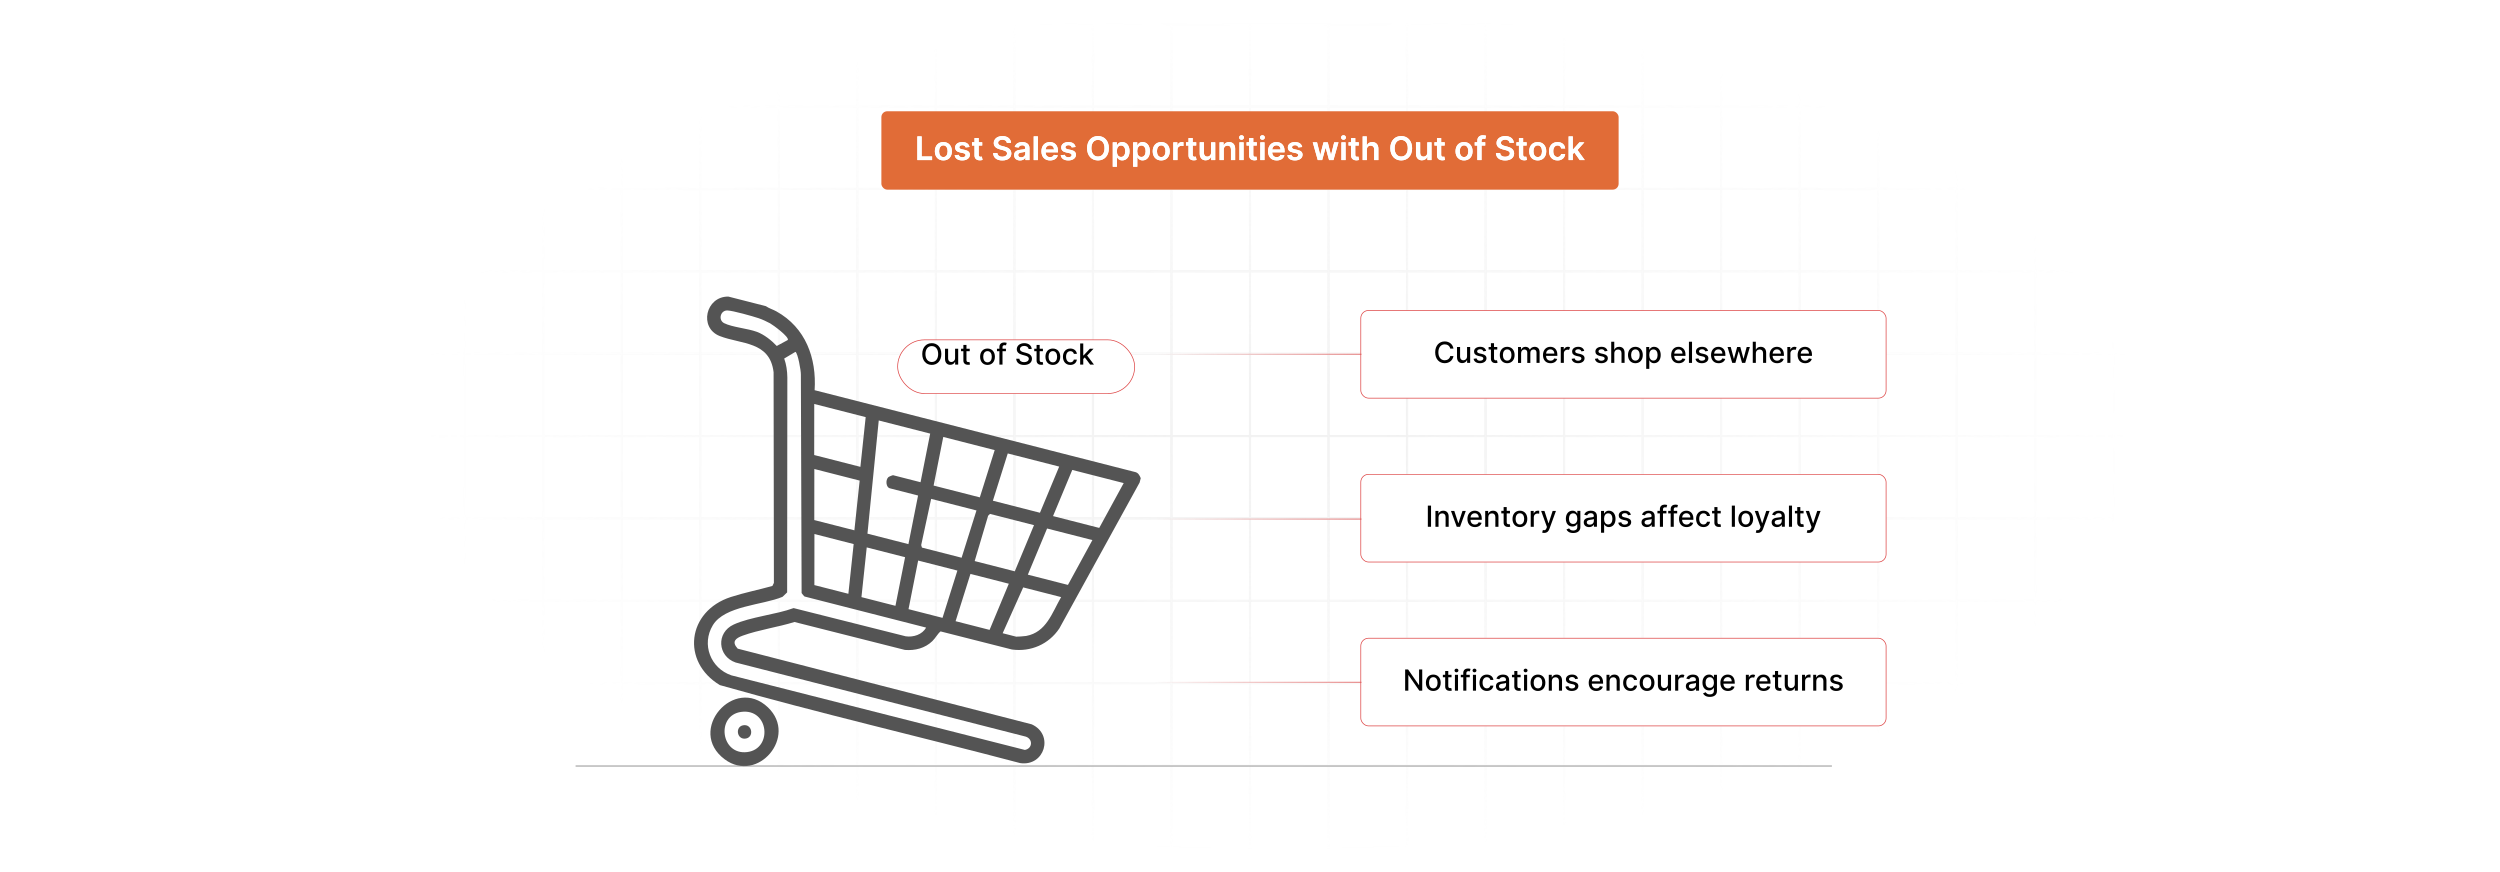 <?xml version="1.0" encoding="UTF-8"?>
<svg id="Layer_1" data-name="Layer 1" xmlns="http://www.w3.org/2000/svg" xmlns:xlink="http://www.w3.org/1999/xlink" viewBox="0 0 860 300">
  <defs>
    <filter id="luminosity-invert" x="39.647" y="-.272" width="782.115" height="300.272" color-interpolation-filters="sRGB" filterUnits="userSpaceOnUse">
      <feColorMatrix result="cm" values="-1 0 0 0 1 0 -1 0 0 1 0 0 -1 0 1 0 0 0 1 0"/>
    </filter>
    <radialGradient id="radial-gradient" cx="439.235" cy="148.479" fx="439.235" fy="148.479" r="298.487" gradientTransform="translate(0 74.962) scale(1 .495)" gradientUnits="userSpaceOnUse">
      <stop offset=".123" stop-color="#000" stop-opacity=".95"/>
      <stop offset="1" stop-color="#000" stop-opacity="0"/>
    </radialGradient>
    <mask id="mask" x="39.647" y="-.272" width="782.115" height="300.272" maskUnits="userSpaceOnUse">
      <g filter="url(#luminosity-invert)">
        <rect x="39.647" y="-.272" width="782.115" height="300.272" fill="url(#radial-gradient)"/>
      </g>
    </mask>
    <filter id="drop-shadow-1" x="278.56" y="86.578" width="142.08" height="79.2" filterUnits="userSpaceOnUse">
      <feOffset dx="3" dy="4"/>
      <feGaussianBlur result="blur" stdDeviation="10"/>
      <feFlood flood-color="#000" flood-opacity=".1"/>
      <feComposite in2="blur" operator="in"/>
      <feComposite in="SourceGraphic"/>
    </filter>
    <linearGradient id="linear-gradient" x1="397.55" y1="121.834" x2="468.361" y2="121.834" gradientUnits="userSpaceOnUse">
      <stop offset="0" stop-color="#dd4545" stop-opacity="0"/>
      <stop offset="1" stop-color="#dd4545"/>
    </linearGradient>
    <linearGradient id="linear-gradient-2" y1="178.556" y2="178.556" xlink:href="#linear-gradient"/>
    <linearGradient id="linear-gradient-3" y1="234.678" y2="234.678" xlink:href="#linear-gradient"/>
  </defs>
  <rect y="0" width="860" height="300" fill="#fff"/>
  <g mask="url(#mask)">
    <g opacity=".4">
      <path d="M808.41,291.922H51.59V8.078h756.819v283.845ZM52.09,291.422h755.819V8.578H52.09v282.845Z" fill="#e6e6e6" stroke="#d6d6d6" stroke-miterlimit="10" stroke-width=".25"/>
      <rect x="51.84" y="36.413" width="756.319" height=".5" fill="#e6e6e6" stroke="#d6d6d6" stroke-miterlimit="10" stroke-width=".25"/>
      <rect x="51.84" y="64.747" width="756.319" height=".5" fill="#e6e6e6" stroke="#d6d6d6" stroke-miterlimit="10" stroke-width=".25"/>
      <rect x="51.84" y="93.082" width="756.319" height=".5" fill="#e6e6e6" stroke="#d6d6d6" stroke-miterlimit="10" stroke-width=".25"/>
      <rect x="51.84" y="121.415" width="756.319" height=".5" fill="none" stroke="#d6d6d6" stroke-miterlimit="10" stroke-width=".25"/>
      <rect x="51.84" y="149.75" width="756.319" height=".5" fill="#e6e6e6" stroke="#d6d6d6" stroke-miterlimit="10" stroke-width=".25"/>
      <rect x="51.84" y="178.084" width="756.319" height=".5" fill="#e6e6e6" stroke="#d6d6d6" stroke-miterlimit="10" stroke-width=".25"/>
      <rect x="51.84" y="206.418" width="756.319" height=".5" fill="#e6e6e6" stroke="#d6d6d6" stroke-miterlimit="10" stroke-width=".25"/>
      <rect x="51.84" y="234.753" width="756.319" height=".5" fill="#e6e6e6" stroke="#d6d6d6" stroke-miterlimit="10" stroke-width=".25"/>
      <rect x="51.84" y="263.087" width="756.319" height=".5" fill="#e6e6e6" stroke="#d6d6d6" stroke-miterlimit="10" stroke-width=".25"/>
      <rect x="780.898" y="8.328" width=".5" height="283.345" fill="#e6e6e6" stroke="#d6d6d6" stroke-miterlimit="10" stroke-width=".25"/>
      <rect x="753.887" y="8.328" width=".5" height="283.345" fill="#e6e6e6" stroke="#d6d6d6" stroke-miterlimit="10" stroke-width=".25"/>
      <rect x="726.875" y="8.328" width=".5" height="283.345" fill="#e6e6e6" stroke="#d6d6d6" stroke-miterlimit="10" stroke-width=".25"/>
      <rect x="699.864" y="8.328" width=".5" height="283.345" fill="#e6e6e6" stroke="#d6d6d6" stroke-miterlimit="10" stroke-width=".25"/>
      <rect x="672.852" y="8.328" width=".5" height="283.345" fill="#e6e6e6" stroke="#d6d6d6" stroke-miterlimit="10" stroke-width=".25"/>
      <rect x="645.841" y="8.328" width=".5" height="283.345" fill="#e6e6e6" stroke="#d6d6d6" stroke-miterlimit="10" stroke-width=".25"/>
      <rect x="618.83" y="8.328" width=".5" height="283.345" fill="#e6e6e6" stroke="#d6d6d6" stroke-miterlimit="10" stroke-width=".25"/>
      <rect x="591.818" y="8.328" width=".5" height="283.345" fill="#e6e6e6" stroke="#d6d6d6" stroke-miterlimit="10" stroke-width=".25"/>
      <rect x="564.807" y="8.328" width=".5" height="283.345" fill="#e6e6e6" stroke="#d6d6d6" stroke-miterlimit="10" stroke-width=".25"/>
      <rect x="537.795" y="8.328" width=".5" height="283.345" fill="#e6e6e6" stroke="#d6d6d6" stroke-miterlimit="10" stroke-width=".25"/>
      <rect x="510.784" y="8.328" width=".5" height="283.345" fill="#e6e6e6" stroke="#d6d6d6" stroke-miterlimit="10" stroke-width=".25"/>
      <rect x="483.772" y="8.328" width=".5" height="283.345" fill="#e6e6e6" stroke="#d6d6d6" stroke-miterlimit="10" stroke-width=".25"/>
      <rect x="456.761" y="8.328" width=".5" height="283.345" fill="#e6e6e6" stroke="#d6d6d6" stroke-miterlimit="10" stroke-width=".25"/>
      <rect x="429.75" y="8.328" width=".5" height="283.345" fill="#e6e6e6" stroke="#d6d6d6" stroke-miterlimit="10" stroke-width=".25"/>
      <rect x="402.738" y="8.328" width=".5" height="283.345" fill="#e6e6e6" stroke="#d6d6d6" stroke-miterlimit="10" stroke-width=".25"/>
      <rect x="375.727" y="8.328" width=".5" height="283.345" fill="#e6e6e6" stroke="#d6d6d6" stroke-miterlimit="10" stroke-width=".25"/>
      <rect x="348.716" y="8.328" width=".5" height="283.345" fill="#e6e6e6" stroke="#d6d6d6" stroke-miterlimit="10" stroke-width=".25"/>
      <rect x="321.704" y="8.328" width=".5" height="283.345" fill="#e6e6e6" stroke="#d6d6d6" stroke-miterlimit="10" stroke-width=".25"/>
      <rect x="294.693" y="8.328" width=".5" height="283.345" fill="#e6e6e6" stroke="#d6d6d6" stroke-miterlimit="10" stroke-width=".25"/>
      <rect x="267.682" y="8.328" width=".5" height="283.345" fill="#e6e6e6" stroke="#d6d6d6" stroke-miterlimit="10" stroke-width=".25"/>
      <rect x="240.67" y="8.328" width=".5" height="283.345" fill="#e6e6e6" stroke="#d6d6d6" stroke-miterlimit="10" stroke-width=".25"/>
      <rect x="213.659" y="8.328" width=".5" height="283.345" fill="#e6e6e6" stroke="#d6d6d6" stroke-miterlimit="10" stroke-width=".25"/>
      <rect x="186.648" y="8.328" width=".5" height="283.345" fill="#e6e6e6" stroke="#d6d6d6" stroke-miterlimit="10" stroke-width=".25"/>
      <rect x="159.636" y="8.328" width=".5" height="283.345" fill="#e6e6e6" stroke="#d6d6d6" stroke-miterlimit="10" stroke-width=".25"/>
      <rect x="132.625" y="8.328" width=".5" height="283.345" fill="#e6e6e6" stroke="#d6d6d6" stroke-miterlimit="10" stroke-width=".25"/>
      <rect x="105.613" y="8.328" width=".5" height="283.345" fill="#e6e6e6" stroke="#d6d6d6" stroke-miterlimit="10" stroke-width=".25"/>
      <rect x="78.602" y="8.328" width=".5" height="283.345" fill="#e6e6e6" stroke="#d6d6d6" stroke-miterlimit="10" stroke-width=".25"/>
    </g>
  </g>
  <g>
    <path d="M263.465,105.323c1.084.76,2.432,1.131,3.625,1.795,10.051,5.59,13.852,16.056,13.14,27.109l110.037,28.096c1.261.222,1.706,1.105,2.148,2.162l-.383,1.499-27.617,50.191c-3.642,5.456-9.814,8.136-16.305,7.258l-24.554-6.229c-1.095.901-1.706,2.262-2.845,3.356-2.554,2.454-5.928,3.294-9.405,3.018l-38.008-9.61c-5.641,1.763-12.337,2.704-17.822,4.699-2.467.897-3.89,2.069-1.702,4.471l101.142,26.035c7.781,3.54,4.409,14.593-4,13.329-34.376-9.082-69.115-17.134-103.278-26.822-13.352-8.005-11.322-25.42,3.772-30.309,4.6-1.49,9.612-2.49,14.288-3.796l.522-1.057-.103-72.47c-1.286-10.703-11.044-9.533-18.504-12.437-7.312-2.846-4.853-13.698,2.958-13.584l12.894,3.296ZM250.218,106.797c-2.391-.073-3.25,3.287-1.117,4.37,2.769,1.406,8.044,1.795,11.268,2.988,2.536.939,5.002,2.92,6.838,4.859l3.804-2.06c.492-1.076-5.016-5.133-6.113-5.738-1.087-.6-2.745-1.357-3.918-1.748-2.093-.698-8.852-2.612-10.762-2.671ZM318.577,215.888l-41.83-10.694c-.124-.032-.883-.962-.994-1.192l-.254-75.156c.055-1.226-1.033-7.399-1.87-7.812l-3.863,2.298c.744,2.103,1.05,4.262,1.08,6.492l-.069,73.96-1.595,1.528c-6.817,2.878-19.9,3.028-23.973,9.774-3.975,6.584-.774,14.791,6.381,17.232l100.966,25.657c2.621-.47,2.847-3.678.358-4.564l-99.874-25.514c-6.186-2.139-6.773-10.262-.611-13.077,5.748-2.626,14.467-3.385,20.572-5.64l38.574,9.707c2.612.395,5.692-.588,7-2.999ZM297.793,143.489l-17.692-4.523-.018,17.565,15.893,4.063,1.817-17.105ZM319.982,149.162l-17.692-4.523-3.885,38.939,14.093,3.603,3.317-16.722-9.745-2.491c-1.215-.311-1.57-2.748-.482-3.82.175-.172,1.497-.713,1.632-.678l9.445,2.415,3.317-16.722ZM342.172,154.835l-17.692-4.523-3.317,16.722,15.893,4.063,5.116-16.262ZM364.361,160.507l-17.692-4.523-5.116,16.262,16.192,4.139,6.615-15.879ZM386.551,166.18l-17.692-4.523-6.615,15.879,15.893,4.063,8.414-15.419ZM295.725,165.322l-15.593-3.986-.018,17.565,13.793,3.526,1.817-17.105ZM335.906,175.595l-15.593-3.986-3.425,15.896.258.865,13.644,3.488,5.116-16.262ZM355.697,180.654l-15.143-3.871-.641.635-4.624,15.589,13.793,3.526,6.615-15.879ZM375.787,185.79l-15.593-3.986-6.615,15.879,13.793,3.526,8.414-15.419ZM293.658,187.156l-13.494-3.45-.018,17.565,11.694,2.99,1.817-17.105ZM311.349,191.679l-13.194-3.373-1.817,17.105,11.694,2.99,3.317-16.722ZM329.341,196.278l-13.494-3.45-3.317,16.722,11.694,2.99,5.116-16.262ZM347.032,200.801l-13.194-3.373-5.116,16.262,11.694,2.99,6.615-15.879ZM365.024,205.4l-13.044-3.335-7.065,15.764,4.648,1.188c.207.053,2.983-.168,3.416-.246,6.972-1.26,8.938-7.997,12.045-13.372Z" fill="#545454"/>
    <path d="M264.214,243.373c10.332,9.934-3.554,26.267-14.902,17.842-13.307-9.881,3.261-29.033,14.902-17.842ZM254.962,244.894c-8.706,1.184-7.027,14.935,2.061,13.819,8.871-1.09,7.522-15.122-2.061-13.819Z" fill="#545454"/>
    <path d="M255.575,249.509c3.155-.645,3.907,3.959,1.091,4.534-3.155.645-3.907-3.959-1.091-4.534Z" fill="#545454"/>
  </g>
  <line x1="197.997" y1="263.509" x2="630.179" y2="263.509" fill="none" stroke="#6d6d6d" stroke-miterlimit="10" stroke-width=".25"/>
  <rect x="305.792" y="112.905" width="81.534" height="18.47" rx="9.235" ry="9.235" fill="#fff" filter="url(#drop-shadow-1)" stroke="#dd4545" stroke-miterlimit="10" stroke-width=".25"/>
  <g>
    <path d="M320.54,125.528c-1.891,0-3.281-1.415-3.281-3.74,0-2.329,1.39-3.74,3.281-3.74,1.884,0,3.278,1.411,3.278,3.74s-1.394,3.74-3.278,3.74ZM320.54,119.051c-1.255,0-2.19.963-2.19,2.737s.935,2.737,2.19,2.737c1.252,0,2.19-.963,2.19-2.737s-.939-2.737-2.19-2.737Z"/>
    <path d="M328.548,119.968h1.067v5.461h-1.045v-.945h-.057c-.252.583-.81,1.017-1.632,1.017-1.049,0-1.792-.704-1.792-2.059v-3.474h1.063v3.346c0,.743.455,1.22,1.113,1.22.597,0,1.287-.441,1.283-1.369v-3.196Z"/>
    <path d="M333.582,120.821h-1.12v3.004c0,.615.309.729.654.729.171,0,.302-.031.373-.046l.192.878c-.124.047-.352.11-.69.114-.839.018-1.596-.462-1.593-1.454v-3.225h-.8v-.854h.8v-1.309h1.063v1.309h1.12v.854Z"/>
    <path d="M337.155,122.723c0-1.699,1.006-2.826,2.546-2.826s2.545,1.127,2.545,2.826c0,1.69-1.006,2.816-2.545,2.816s-2.546-1.127-2.546-2.816ZM341.172,122.72c0-1.045-.469-1.935-1.468-1.935-1.006,0-1.476.89-1.476,1.935,0,1.049.469,1.927,1.476,1.927.999,0,1.468-.878,1.468-1.927Z"/>
    <path d="M346.04,120.821h-1.177v4.607h-1.066v-4.607h-.843v-.854h.843v-.633c0-1.024.757-1.529,1.621-1.529.43,0,.74.09.889.146l-.249.86c-.1-.032-.256-.082-.477-.082-.519,0-.718.263-.718.747v.49h1.177v.854Z"/>
    <path d="M352.329,118.997c-.896,0-1.461.459-1.461,1.077-.004.697.753.964,1.322,1.109l.711.185c.925.228,2.094.736,2.094,2.048,0,1.234-.985,2.134-2.695,2.134-1.632,0-2.652-.815-2.724-2.134h1.103c.064.793.768,1.17,1.614,1.17.935,0,1.614-.469,1.614-1.181,0-.646-.601-.902-1.379-1.108l-.86-.235c-1.17-.316-1.895-.91-1.895-1.923,0-1.255,1.12-2.091,2.581-2.091,1.479,0,2.51.847,2.542,2.013h-1.06c-.078-.672-.672-1.063-1.507-1.063Z"/>
    <path d="M358.763,120.821h-1.12v3.004c0,.615.309.729.654.729.171,0,.302-.031.373-.046l.192.878c-.124.047-.352.11-.69.114-.839.018-1.597-.462-1.593-1.454v-3.225h-.8v-.854h.8v-1.309h1.063v1.309h1.12v.854Z"/>
    <path d="M359.63,122.723c0-1.699,1.006-2.826,2.546-2.826s2.545,1.127,2.545,2.826c0,1.69-1.006,2.816-2.545,2.816s-2.546-1.127-2.546-2.816ZM363.648,122.72c0-1.045-.469-1.935-1.468-1.935-1.006,0-1.476.89-1.476,1.935,0,1.049.469,1.927,1.476,1.927.999,0,1.468-.878,1.468-1.927Z"/>
    <path d="M365.653,122.723c0-1.667.996-2.826,2.535-2.826,1.241,0,2.14.732,2.254,1.835h-1.035c-.114-.512-.526-.939-1.202-.939-.889,0-1.479.735-1.479,1.905,0,1.191.58,1.941,1.479,1.941.608,0,1.066-.349,1.202-.939h1.035c-.117,1.062-.953,1.838-2.243,1.838-1.586,0-2.546-1.17-2.546-2.816Z"/>
    <path d="M371.577,118.147h1.063v4.131h.092l2.176-2.311h1.273l-2.211,2.343,2.361,3.118h-1.305l-1.855-2.468-.53.53v1.938h-1.063v-7.281Z"/>
  </g>
  <g>
    <rect x="468.111" y="106.796" width="180.707" height="30.171" rx="2.676" ry="2.676" fill="#fff" stroke="#dd4545" stroke-miterlimit="10" stroke-width=".25"/>
    <g>
      <path d="M498.879,119.923c-.182-.942-.959-1.465-1.887-1.465-1.256,0-2.193.971-2.193,2.737,0,1.781.941,2.737,2.189,2.737.92,0,1.703-.512,1.891-1.443l1.109.004c-.238,1.44-1.408,2.442-3.008,2.442-1.891,0-3.273-1.411-3.273-3.74s1.389-3.74,3.273-3.74c1.539,0,2.76.91,3.008,2.468h-1.109Z"/>
      <path d="M504.67,119.375h1.066v5.461h-1.045v-.945h-.057c-.254.583-.81,1.017-1.633,1.017-1.049,0-1.791-.704-1.791-2.059v-3.474h1.062v3.346c0,.743.455,1.22,1.113,1.22.596,0,1.287-.441,1.283-1.369v-3.196Z"/>
      <path d="M510.283,120.879c-.125-.366-.43-.732-1.092-.732-.604,0-1.059.299-1.055.718-.004.37.256.573.856.715l.867.199c1.004.231,1.494.708,1.494,1.48,0,.988-.914,1.688-2.232,1.688-1.227,0-2.031-.544-2.209-1.511l1.027-.157c.129.537.537.81,1.174.81.697,0,1.148-.33,1.148-.753,0-.342-.246-.576-.771-.693l-.924-.203c-1.023-.228-1.494-.743-1.494-1.518,0-.968.875-1.618,2.109-1.618,1.18,0,1.844.555,2.064,1.404l-.963.171Z"/>
      <path d="M515.062,120.228h-1.121v3.004c0,.615.31.729.654.729.172,0,.303-.031.373-.046l.193.878c-.125.047-.352.11-.69.114-.84.018-1.598-.462-1.594-1.454v-3.225h-.799v-.854h.799v-1.309h1.062v1.309h1.121v.854Z"/>
      <path d="M515.93,122.13c0-1.699,1.006-2.826,2.545-2.826,1.541,0,2.547,1.127,2.547,2.826,0,1.69-1.006,2.816-2.547,2.816-1.539,0-2.545-1.127-2.545-2.816ZM519.947,122.127c0-1.045-.469-1.935-1.469-1.935-1.006,0-1.475.89-1.475,1.935,0,1.049.469,1.927,1.475,1.927,1,0,1.469-.878,1.469-1.927Z"/>
      <path d="M522.197,119.375h1.022v.889h.066c.229-.601.766-.96,1.486-.96.729,0,1.23.363,1.469.96h.057c.264-.583.854-.96,1.639-.96.988,0,1.685.622,1.685,1.87v3.662h-1.062v-3.562c0-.739-.463-1.053-1.025-1.053-.693,0-1.094.477-1.094,1.135v3.481h-1.06v-3.63c0-.594-.408-.985-.998-.985-.606,0-1.121.513-1.121,1.248v3.367h-1.062v-5.461Z"/>
      <path d="M530.787,122.141c0-1.678,1.002-2.837,2.523-2.837,1.238,0,2.418.771,2.418,2.745v.377h-3.883c.029,1.052.641,1.643,1.551,1.643.606,0,1.066-.264,1.26-.779l1.006.182c-.242.889-1.086,1.476-2.275,1.476-1.611,0-2.6-1.109-2.6-2.806ZM534.688,121.629c-.004-.835-.545-1.447-1.369-1.447-.863,0-1.426.672-1.469,1.447h2.838Z"/>
      <path d="M536.906,119.375h1.027v.867h.057c.199-.586.74-.949,1.387-.949.299,0,.533.078.715.199l-.342.889c-.127-.064-.287-.106-.494-.106-.734,0-1.287.516-1.287,1.227v3.335h-1.062v-5.461Z"/>
      <path d="M544.019,120.879c-.125-.366-.43-.732-1.092-.732-.604,0-1.059.299-1.055.718-.004.37.256.573.856.715l.867.199c1.004.231,1.494.708,1.494,1.48,0,.988-.914,1.688-2.232,1.688-1.227,0-2.031-.544-2.209-1.511l1.027-.157c.129.537.537.81,1.174.81.697,0,1.148-.33,1.148-.753,0-.342-.246-.576-.771-.693l-.924-.203c-1.023-.228-1.494-.743-1.494-1.518,0-.968.875-1.618,2.109-1.618,1.18,0,1.844.555,2.064,1.404l-.963.171Z"/>
      <path d="M552.027,120.879c-.125-.366-.43-.732-1.092-.732-.604,0-1.059.299-1.055.718-.004.37.256.573.856.715l.867.199c1.004.231,1.494.708,1.494,1.48,0,.988-.914,1.688-2.232,1.688-1.227,0-2.031-.544-2.209-1.511l1.027-.157c.129.537.537.81,1.174.81.697,0,1.148-.33,1.148-.753,0-.342-.246-.576-.771-.693l-.924-.203c-1.023-.228-1.494-.743-1.494-1.518,0-.968.875-1.618,2.109-1.618,1.18,0,1.844.555,2.064,1.404l-.963.171Z"/>
      <path d="M555.32,124.836h-1.062v-7.281h1.049v2.709h.066c.256-.59.768-.96,1.617-.96,1.125,0,1.871.697,1.871,2.059v3.474h-1.062v-3.346c0-.8-.438-1.266-1.17-1.266-.758,0-1.309.498-1.309,1.369v3.242Z"/>
      <path d="M560.031,122.13c0-1.699,1.006-2.826,2.545-2.826,1.541,0,2.547,1.127,2.547,2.826,0,1.69-1.006,2.816-2.547,2.816-1.539,0-2.545-1.127-2.545-2.816ZM564.049,122.127c0-1.045-.469-1.935-1.469-1.935-1.006,0-1.475.89-1.475,1.935,0,1.049.469,1.927,1.475,1.927,1,0,1.469-.878,1.469-1.927Z"/>
      <path d="M566.299,119.375h1.039v.886h.088c.19-.338.555-.957,1.568-.957,1.318,0,2.293,1.042,2.293,2.812,0,1.767-.959,2.826-2.283,2.826-.994,0-1.387-.607-1.578-.956h-.065v2.897h-1.062v-7.509ZM568.766,124.036c.949,0,1.447-.836,1.447-1.931,0-1.084-.482-1.898-1.447-1.898-.928,0-1.426.757-1.426,1.898,0,1.148.514,1.931,1.426,1.931Z"/>
      <path d="M574.875,122.141c0-1.678,1.002-2.837,2.523-2.837,1.238,0,2.418.771,2.418,2.745v.377h-3.883c.029,1.052.641,1.643,1.551,1.643.606,0,1.066-.264,1.26-.779l1.006.182c-.242.889-1.086,1.476-2.275,1.476-1.611,0-2.6-1.109-2.6-2.806ZM578.775,121.629c-.004-.835-.545-1.447-1.369-1.447-.863,0-1.426.672-1.469,1.447h2.838Z"/>
      <path d="M582.057,124.836h-1.062v-7.281h1.062v7.281Z"/>
      <path d="M586.611,120.879c-.125-.366-.43-.732-1.092-.732-.604,0-1.059.299-1.055.718-.004.37.256.573.856.715l.867.199c1.004.231,1.494.708,1.494,1.48,0,.988-.914,1.688-2.232,1.688-1.227,0-2.031-.544-2.209-1.511l1.027-.157c.129.537.537.81,1.174.81.697,0,1.148-.33,1.148-.753,0-.342-.246-.576-.771-.693l-.924-.203c-1.023-.228-1.494-.743-1.494-1.518,0-.968.875-1.618,2.109-1.618,1.18,0,1.844.555,2.064,1.404l-.963.171Z"/>
      <path d="M588.596,122.141c0-1.678,1.002-2.837,2.523-2.837,1.238,0,2.418.771,2.418,2.745v.377h-3.883c.029,1.052.641,1.643,1.551,1.643.606,0,1.066-.264,1.26-.779l1.006.182c-.242.889-1.086,1.476-2.275,1.476-1.611,0-2.6-1.109-2.6-2.806ZM592.496,121.629c-.004-.835-.545-1.447-1.369-1.447-.863,0-1.426.672-1.469,1.447h2.838Z"/>
      <path d="M594.277,119.375h1.098l1.07,4.011h.055l1.072-4.011h1.1l1.066,3.992h.053l1.065-3.992h1.098l-1.603,5.461h-1.084l-1.109-3.942h-.082l-1.109,3.942h-1.08l-1.607-5.461Z"/>
      <path d="M604.014,124.836h-1.062v-7.281h1.049v2.709h.066c.256-.59.768-.96,1.617-.96,1.125,0,1.871.697,1.871,2.059v3.474h-1.062v-3.346c0-.8-.438-1.266-1.17-1.266-.758,0-1.309.498-1.309,1.369v3.242Z"/>
      <path d="M608.725,122.141c0-1.678,1.002-2.837,2.523-2.837,1.236,0,2.418.771,2.418,2.745v.377h-3.883c.029,1.052.641,1.643,1.551,1.643.604,0,1.066-.264,1.258-.779l1.006.182c-.242.889-1.084,1.476-2.275,1.476-1.609,0-2.598-1.109-2.598-2.806ZM612.623,121.629c-.002-.835-.543-1.447-1.367-1.447-.865,0-1.426.672-1.469,1.447h2.836Z"/>
      <path d="M614.844,119.375h1.027v.867h.057c.199-.586.738-.949,1.387-.949.299,0,.533.078.715.199l-.342.889c-.129-.064-.289-.106-.494-.106-.736,0-1.287.516-1.287,1.227v3.335h-1.062v-5.461Z"/>
      <path d="M618.383,122.141c0-1.678,1.002-2.837,2.523-2.837,1.238,0,2.418.771,2.418,2.745v.377h-3.883c.029,1.052.641,1.643,1.551,1.643.606,0,1.066-.264,1.26-.779l1.006.182c-.242.889-1.086,1.476-2.275,1.476-1.611,0-2.6-1.109-2.6-2.806ZM622.283,121.629c-.004-.835-.545-1.447-1.369-1.447-.863,0-1.426.672-1.469,1.447h2.838Z"/>
    </g>
  </g>
  <g>
    <rect x="468.111" y="163.171" width="180.707" height="30.171" rx="2.676" ry="2.676" fill="#fff" stroke="#dd4545" stroke-miterlimit="10" stroke-width=".25"/>
    <g>
      <path d="M492.277,181.211h-1.1v-7.281h1.1v7.281Z"/>
      <path d="M494.852,181.211h-1.062v-5.461h1.02v.889h.068c.252-.579.789-.96,1.609-.96,1.117,0,1.859.708,1.859,2.059v3.474h-1.062v-3.346c0-.793-.438-1.266-1.158-1.266-.74,0-1.273.498-1.273,1.369v3.242Z"/>
      <path d="M502.254,181.211h-1.137l-1.984-5.461h1.141l1.383,4.202h.057l1.381-4.202h1.141l-1.98,5.461Z"/>
      <path d="M504.789,178.516c0-1.678,1.002-2.837,2.523-2.837,1.238,0,2.418.771,2.418,2.745v.377h-3.883c.029,1.052.641,1.643,1.551,1.643.606,0,1.066-.264,1.26-.779l1.006.182c-.242.889-1.086,1.476-2.275,1.476-1.611,0-2.6-1.109-2.6-2.806ZM508.69,178.004c-.004-.835-.545-1.447-1.369-1.447-.863,0-1.426.672-1.469,1.447h2.838Z"/>
      <path d="M511.971,181.211h-1.062v-5.461h1.022v.889h.066c.252-.579.789-.96,1.611-.96,1.115,0,1.859.708,1.859,2.059v3.474h-1.065v-3.346c0-.793-.435-1.266-1.158-1.266-.74,0-1.273.498-1.273,1.369v3.242Z"/>
      <path d="M519.43,176.603h-1.119v3.004c0,.615.309.729.654.729.17,0,.303-.031.373-.046l.191.878c-.123.047-.352.11-.69.114-.838.018-1.596-.462-1.592-1.454v-3.225h-.801v-.854h.801v-1.309h1.062v1.309h1.119v.854Z"/>
      <path d="M520.297,178.505c0-1.699,1.006-2.826,2.545-2.826,1.541,0,2.547,1.127,2.547,2.826,0,1.69-1.006,2.816-2.547,2.816-1.539,0-2.545-1.127-2.545-2.816ZM524.314,178.502c0-1.045-.469-1.935-1.469-1.935-1.006,0-1.475.89-1.475,1.935,0,1.049.469,1.927,1.475,1.927,1,0,1.469-.878,1.469-1.927Z"/>
      <path d="M526.566,175.75h1.027v.867h.057c.199-.586.746-.949,1.387-.949.135,0,.344.011.451.025v1.017c-.086-.025-.334-.065-.555-.065-.754,0-1.305.516-1.305,1.23v3.335h-1.062v-5.461Z"/>
      <path d="M530.5,183.209l.256-.882c.586.156.967.096,1.234-.615l.156-.43-1.998-5.532h1.137l1.383,4.238h.059l1.383-4.238h1.141l-2.275,6.258c-.309.85-.881,1.325-1.764,1.325-.33,0-.598-.07-.711-.124Z"/>
      <path d="M538.859,182.136l.914-.377c.188.302.533.746,1.418.746.807,0,1.393-.373,1.393-1.216v-1.073h-.066c-.191.348-.58.913-1.582.913-1.291,0-2.283-.928-2.283-2.67,0-1.738.971-2.78,2.289-2.78,1.018,0,1.395.619,1.582.957h.08v-.886h1.041v5.582c0,1.394-1.074,2.03-2.465,2.03-1.305,0-2.033-.569-2.32-1.227ZM542.596,178.445c0-1.106-.498-1.863-1.426-1.863-.961,0-1.443.815-1.443,1.863,0,1.073.494,1.802,1.443,1.802.918,0,1.426-.675,1.426-1.802Z"/>
      <path d="M544.807,179.668c0-1.241,1.06-1.511,2.094-1.632.982-.114,1.381-.106,1.381-.494v-.025c0-.618-.353-.978-1.039-.978-.715,0-1.113.373-1.27.761l-.998-.228c.355-.995,1.266-1.394,2.254-1.394.867,0,2.119.316,2.119,1.906v3.626h-1.039v-.747h-.043c-.203.409-.711.868-1.613.868-1.039,0-1.846-.591-1.846-1.664ZM548.283,179.241v-.704c-.152.153-.971.245-1.315.292-.615.082-1.121.284-1.121.854,0,.525.434.796,1.035.796.885,0,1.4-.59,1.4-1.237Z"/>
      <path d="M550.756,175.75h1.039v.886h.088c.19-.338.555-.957,1.568-.957,1.318,0,2.293,1.042,2.293,2.812,0,1.767-.959,2.826-2.283,2.826-.994,0-1.387-.607-1.578-.956h-.065v2.897h-1.062v-7.509ZM553.223,180.411c.949,0,1.447-.836,1.447-1.931,0-1.084-.482-1.898-1.447-1.898-.928,0-1.426.757-1.426,1.898,0,1.148.514,1.931,1.426,1.931Z"/>
      <path d="M560.057,177.254c-.125-.366-.43-.732-1.092-.732-.604,0-1.059.299-1.055.718-.004.37.256.573.856.715l.867.199c1.004.231,1.494.708,1.494,1.48,0,.988-.914,1.688-2.232,1.688-1.227,0-2.031-.544-2.209-1.511l1.027-.157c.129.537.537.81,1.174.81.697,0,1.148-.33,1.148-.753,0-.342-.246-.576-.771-.693l-.924-.203c-1.023-.228-1.494-.743-1.494-1.518,0-.968.875-1.618,2.109-1.618,1.18,0,1.844.555,2.064,1.404l-.963.171Z"/>
      <path d="M564.68,179.668c0-1.241,1.06-1.511,2.094-1.632.982-.114,1.381-.106,1.381-.494v-.025c0-.618-.353-.978-1.039-.978-.715,0-1.113.373-1.27.761l-.998-.228c.355-.995,1.266-1.394,2.254-1.394.867,0,2.119.316,2.119,1.906v3.626h-1.039v-.747h-.043c-.203.409-.711.868-1.613.868-1.039,0-1.846-.591-1.846-1.664ZM568.156,179.241v-.704c-.152.153-.971.245-1.315.292-.615.082-1.121.284-1.121.854,0,.525.434.796,1.035.796.885,0,1.4-.59,1.4-1.237Z"/>
      <path d="M573.244,176.603h-1.176v4.607h-1.066v-4.607h-.844v-.854h.844v-.633c0-1.024.756-1.529,1.621-1.529.43,0,.738.09.889.146l-.25.86c-.098-.032-.256-.082-.475-.082-.519,0-.719.263-.719.747v.49h1.176v.854Z"/>
      <path d="M576.951,176.603h-1.176v4.607h-1.066v-4.607h-.844v-.854h.844v-.633c0-1.024.756-1.529,1.621-1.529.43,0,.738.09.889.146l-.25.86c-.098-.032-.256-.082-.475-.082-.519,0-.719.263-.719.747v.49h1.176v.854Z"/>
      <path d="M577.582,178.516c0-1.678,1.002-2.837,2.523-2.837,1.236,0,2.418.771,2.418,2.745v.377h-3.883c.029,1.052.641,1.643,1.551,1.643.604,0,1.066-.264,1.258-.779l1.006.182c-.242.889-1.084,1.476-2.275,1.476-1.609,0-2.598-1.109-2.598-2.806ZM581.481,178.004c-.002-.835-.543-1.447-1.367-1.447-.865,0-1.426.672-1.469,1.447h2.836Z"/>
      <path d="M583.455,178.505c0-1.667.994-2.826,2.533-2.826,1.242,0,2.141.732,2.254,1.835h-1.033c-.113-.512-.527-.939-1.201-.939-.891,0-1.48.735-1.48,1.905,0,1.191.58,1.941,1.48,1.941.607,0,1.066-.349,1.201-.939h1.033c-.117,1.062-.951,1.838-2.242,1.838-1.586,0-2.545-1.17-2.545-2.816Z"/>
      <path d="M591.928,176.603h-1.121v3.004c0,.615.31.729.654.729.172,0,.303-.031.373-.046l.193.878c-.125.047-.352.11-.69.114-.84.018-1.598-.462-1.594-1.454v-3.225h-.799v-.854h.799v-1.309h1.062v1.309h1.121v.854Z"/>
      <path d="M596.809,181.211h-1.062v-7.281h1.062v7.281Z"/>
      <path d="M597.99,178.505c0-1.699,1.006-2.826,2.545-2.826s2.545,1.127,2.545,2.826c0,1.69-1.006,2.816-2.545,2.816s-2.545-1.127-2.545-2.816ZM602.006,178.502c0-1.045-.469-1.935-1.467-1.935-1.006,0-1.477.89-1.477,1.935,0,1.049.471,1.927,1.477,1.927.998,0,1.467-.878,1.467-1.927Z"/>
      <path d="M603.988,183.209l.256-.882c.586.156.967.096,1.232-.615l.156-.43-1.998-5.532h1.139l1.383,4.238h.057l1.383-4.238h1.143l-2.275,6.258c-.31.85-.883,1.325-1.764,1.325-.332,0-.598-.07-.711-.124Z"/>
      <path d="M609.445,179.668c0-1.241,1.06-1.511,2.094-1.632.982-.114,1.381-.106,1.381-.494v-.025c0-.618-.353-.978-1.039-.978-.715,0-1.113.373-1.27.761l-.998-.228c.355-.995,1.266-1.394,2.254-1.394.867,0,2.119.316,2.119,1.906v3.626h-1.039v-.747h-.043c-.203.409-.711.868-1.613.868-1.039,0-1.846-.591-1.846-1.664ZM612.922,179.241v-.704c-.152.153-.971.245-1.315.292-.615.082-1.121.284-1.121.854,0,.525.434.796,1.035.796.885,0,1.4-.59,1.4-1.237Z"/>
      <path d="M616.457,181.211h-1.062v-7.281h1.062v7.281Z"/>
      <path d="M620.432,176.603h-1.119v3.004c0,.615.309.729.654.729.17,0,.303-.031.373-.046l.191.878c-.123.047-.352.11-.69.114-.838.018-1.596-.462-1.592-1.454v-3.225h-.801v-.854h.801v-1.309h1.062v1.309h1.119v.854Z"/>
      <path d="M621.523,183.209l.256-.882c.586.156.967.096,1.232-.615l.156-.43-1.998-5.532h1.139l1.383,4.238h.057l1.383-4.238h1.143l-2.275,6.258c-.31.85-.883,1.325-1.764,1.325-.332,0-.598-.07-.711-.124Z"/>
    </g>
  </g>
  <g>
    <rect x="468.111" y="219.546" width="180.707" height="30.171" rx="2.676" ry="2.676" fill="#fff" stroke="#dd4545" stroke-miterlimit="10" stroke-width=".25"/>
    <g>
      <path d="M489.248,237.586h-1.01l-3.701-5.34h-.068v5.34h-1.098v-7.281h1.016l3.705,5.348h.068v-5.348h1.088v7.281Z"/>
      <path d="M490.508,234.879c0-1.699,1.006-2.826,2.545-2.826,1.541,0,2.547,1.127,2.547,2.826,0,1.69-1.006,2.816-2.547,2.816-1.539,0-2.545-1.127-2.545-2.816ZM494.525,234.877c0-1.045-.469-1.935-1.469-1.935-1.006,0-1.475.891-1.475,1.935,0,1.049.469,1.926,1.475,1.926,1,0,1.469-.877,1.469-1.926Z"/>
      <path d="M499.326,232.978h-1.121v3.004c0,.615.31.729.654.729.172,0,.303-.031.373-.047l.193.879c-.125.047-.352.109-.69.113-.84.018-1.598-.461-1.594-1.453v-3.225h-.799v-.854h.799v-1.309h1.062v1.309h1.121v.854Z"/>
      <path d="M500.359,230.648c0-.348.303-.637.672-.637.365,0,.672.289.672.637,0,.35-.307.633-.672.633-.369,0-.672-.283-.672-.633ZM500.494,232.125h1.062v5.461h-1.062v-5.461Z"/>
      <path d="M505.6,232.978h-1.176v4.607h-1.066v-4.607h-.844v-.854h.844v-.633c0-1.025.756-1.529,1.621-1.529.43,0,.738.09.889.146l-.25.859c-.098-.031-.256-.082-.475-.082-.519,0-.719.264-.719.748v.49h1.176v.854Z"/>
      <path d="M506.555,230.648c0-.348.303-.637.672-.637.367,0,.674.289.674.637,0,.35-.307.633-.674.633-.369,0-.672-.283-.672-.633ZM506.691,232.125h1.062v5.461h-1.062v-5.461Z"/>
      <path d="M508.935,234.879c0-1.666.994-2.826,2.533-2.826,1.242,0,2.141.732,2.254,1.836h-1.033c-.113-.512-.527-.94-1.201-.94-.891,0-1.48.736-1.48,1.906,0,1.191.58,1.941,1.48,1.941.607,0,1.066-.35,1.201-.94h1.033c-.117,1.062-.951,1.838-2.242,1.838-1.586,0-2.545-1.17-2.545-2.816Z"/>
      <path d="M514.604,236.043c0-1.242,1.059-1.512,2.094-1.633.981-.113,1.379-.105,1.379-.494v-.025c0-.617-.352-.977-1.039-.977-.713,0-1.111.373-1.268.76l-1-.227c.355-.996,1.266-1.395,2.254-1.395.867,0,2.119.316,2.119,1.906v3.627h-1.037v-.748h-.043c-.203.41-.711.869-1.615.869-1.037,0-1.844-.592-1.844-1.664ZM518.08,235.615v-.703c-.152.152-.971.244-1.316.291-.615.082-1.119.285-1.119.854,0,.525.434.797,1.035.797.885,0,1.4-.59,1.4-1.238Z"/>
      <path d="M523.1,232.978h-1.119v3.004c0,.615.309.729.654.729.17,0,.303-.031.373-.047l.191.879c-.123.047-.352.109-.69.113-.838.018-1.596-.461-1.592-1.453v-3.225h-.801v-.854h.801v-1.309h1.062v1.309h1.119v.854Z"/>
      <path d="M524.133,230.648c0-.348.303-.637.672-.637.367,0,.674.289.674.637,0,.35-.307.633-.674.633-.369,0-.672-.283-.672-.633ZM524.269,232.125h1.062v5.461h-1.062v-5.461Z"/>
      <path d="M526.514,234.879c0-1.699,1.006-2.826,2.545-2.826s2.545,1.127,2.545,2.826c0,1.69-1.006,2.816-2.545,2.816s-2.545-1.127-2.545-2.816ZM530.529,234.877c0-1.045-.469-1.935-1.467-1.935-1.006,0-1.477.891-1.477,1.935,0,1.049.471,1.926,1.477,1.926.998,0,1.467-.877,1.467-1.926Z"/>
      <path d="M533.844,237.586h-1.062v-5.461h1.022v.889h.066c.252-.58.789-.961,1.611-.961,1.115,0,1.859.709,1.859,2.059v3.475h-1.065v-3.346c0-.793-.435-1.266-1.158-1.266-.74,0-1.273.498-1.273,1.369v3.242Z"/>
      <path d="M541.883,233.629c-.125-.367-.43-.732-1.092-.732-.604,0-1.059.299-1.055.717-.004.371.256.574.856.715l.867.199c1.004.232,1.494.709,1.494,1.48,0,.988-.914,1.688-2.232,1.688-1.227,0-2.031-.543-2.209-1.51l1.027-.158c.129.537.537.81,1.174.81.697,0,1.148-.33,1.148-.752,0-.342-.246-.576-.771-.693l-.924-.203c-1.023-.229-1.494-.744-1.494-1.518,0-.969.875-1.619,2.109-1.619,1.18,0,1.844.555,2.064,1.404l-.963.172Z"/>
      <path d="M546.518,234.891c0-1.678,1.002-2.838,2.523-2.838,1.236,0,2.418.771,2.418,2.746v.377h-3.883c.029,1.051.641,1.643,1.551,1.643.604,0,1.066-.264,1.258-.779l1.006.182c-.242.889-1.084,1.475-2.275,1.475-1.609,0-2.598-1.109-2.598-2.805ZM550.416,234.379c-.002-.836-.543-1.447-1.367-1.447-.865,0-1.426.672-1.469,1.447h2.836Z"/>
      <path d="M553.699,237.586h-1.062v-5.461h1.02v.889h.068c.252-.58.789-.961,1.609-.961,1.117,0,1.859.709,1.859,2.059v3.475h-1.062v-3.346c0-.793-.438-1.266-1.158-1.266-.74,0-1.273.498-1.273,1.369v3.242Z"/>
      <path d="M558.363,234.879c0-1.666.996-2.826,2.535-2.826,1.24,0,2.141.732,2.254,1.836h-1.035c-.113-.512-.525-.94-1.201-.94-.889,0-1.478.736-1.478,1.906,0,1.191.578,1.941,1.478,1.941.607,0,1.066-.35,1.201-.94h1.035c-.117,1.062-.953,1.838-2.244,1.838-1.584,0-2.545-1.17-2.545-2.816Z"/>
      <path d="M564.041,234.879c0-1.699,1.006-2.826,2.545-2.826,1.541,0,2.547,1.127,2.547,2.826,0,1.69-1.006,2.816-2.547,2.816-1.539,0-2.545-1.127-2.545-2.816ZM568.059,234.877c0-1.045-.469-1.935-1.469-1.935-1.006,0-1.475.891-1.475,1.935,0,1.049.469,1.926,1.475,1.926,1,0,1.469-.877,1.469-1.926Z"/>
      <path d="M573.769,232.125h1.066v5.461h-1.045v-.945h-.057c-.254.582-.81,1.016-1.633,1.016-1.049,0-1.791-.703-1.791-2.059v-3.473h1.062v3.346c0,.742.455,1.219,1.113,1.219.596,0,1.287-.441,1.283-1.369v-3.195Z"/>
      <path d="M576.254,232.125h1.027v.867h.057c.199-.586.74-.949,1.387-.949.299,0,.533.078.715.199l-.342.889c-.127-.065-.287-.107-.494-.107-.734,0-1.287.516-1.287,1.227v3.336h-1.062v-5.461Z"/>
      <path d="M579.934,236.043c0-1.242,1.059-1.512,2.094-1.633.981-.113,1.379-.105,1.379-.494v-.025c0-.617-.352-.977-1.039-.977-.713,0-1.111.373-1.268.76l-1-.227c.355-.996,1.266-1.395,2.254-1.395.867,0,2.119.316,2.119,1.906v3.627h-1.037v-.748h-.043c-.203.41-.711.869-1.615.869-1.037,0-1.844-.592-1.844-1.664ZM583.41,235.615v-.703c-.152.152-.971.244-1.316.291-.615.082-1.119.285-1.119.854,0,.525.434.797,1.035.797.885,0,1.4-.59,1.4-1.238Z"/>
      <path d="M585.85,238.51l.914-.377c.188.303.533.746,1.418.746.807,0,1.393-.373,1.393-1.215v-1.074h-.066c-.191.348-.58.914-1.582.914-1.291,0-2.283-.928-2.283-2.67,0-1.738.971-2.781,2.289-2.781,1.018,0,1.395.619,1.582.957h.08v-.885h1.041v5.582c0,1.393-1.074,2.029-2.465,2.029-1.305,0-2.033-.568-2.32-1.227ZM589.586,234.82c0-1.107-.498-1.863-1.426-1.863-.961,0-1.443.815-1.443,1.863,0,1.072.494,1.801,1.443,1.801.918,0,1.426-.674,1.426-1.801Z"/>
      <path d="M591.809,234.891c0-1.678,1.002-2.838,2.523-2.838,1.236,0,2.418.771,2.418,2.746v.377h-3.883c.029,1.051.641,1.643,1.551,1.643.604,0,1.066-.264,1.258-.779l1.006.182c-.242.889-1.084,1.475-2.275,1.475-1.609,0-2.598-1.109-2.598-2.805ZM595.707,234.379c-.002-.836-.543-1.447-1.367-1.447-.865,0-1.426.672-1.469,1.447h2.836Z"/>
      <path d="M600.576,232.125h1.027v.867h.057c.199-.586.738-.949,1.387-.949.299,0,.533.078.715.199l-.342.889c-.129-.065-.289-.107-.494-.107-.736,0-1.287.516-1.287,1.227v3.336h-1.062v-5.461Z"/>
      <path d="M604.117,234.891c0-1.678,1.002-2.838,2.523-2.838,1.236,0,2.418.771,2.418,2.746v.377h-3.883c.029,1.051.641,1.643,1.551,1.643.604,0,1.066-.264,1.258-.779l1.006.182c-.242.889-1.084,1.475-2.275,1.475-1.609,0-2.598-1.109-2.598-2.805ZM608.016,234.379c-.002-.836-.543-1.447-1.367-1.447-.865,0-1.426.672-1.469,1.447h2.836Z"/>
      <path d="M612.783,232.978h-1.119v3.004c0,.615.309.729.654.729.17,0,.303-.031.373-.047l.191.879c-.123.047-.352.109-.69.113-.838.018-1.596-.461-1.592-1.453v-3.225h-.801v-.854h.801v-1.309h1.062v1.309h1.119v.854Z"/>
      <path d="M617.412,232.125h1.066v5.461h-1.045v-.945h-.057c-.252.582-.81,1.016-1.631,1.016-1.049,0-1.793-.703-1.793-2.059v-3.473h1.062v3.346c0,.742.455,1.219,1.113,1.219.598,0,1.287-.441,1.283-1.369v-3.195Z"/>
      <path d="M619.898,232.125h1.027v.867h.057c.199-.586.746-.949,1.387-.949.135,0,.344.01.451.025v1.016c-.086-.025-.334-.065-.555-.065-.754,0-1.305.516-1.305,1.23v3.336h-1.062v-5.461Z"/>
      <path d="M624.803,237.586h-1.062v-5.461h1.02v.889h.068c.252-.58.789-.961,1.609-.961,1.117,0,1.859.709,1.859,2.059v3.475h-1.062v-3.346c0-.793-.438-1.266-1.158-1.266-.74,0-1.273.498-1.273,1.369v3.242Z"/>
      <path d="M632.842,233.629c-.125-.367-.43-.732-1.092-.732-.604,0-1.059.299-1.055.717-.004.371.256.574.856.715l.867.199c1.004.232,1.494.709,1.494,1.48,0,.988-.914,1.688-2.232,1.688-1.227,0-2.031-.543-2.209-1.51l1.027-.158c.129.537.537.81,1.174.81.697,0,1.148-.33,1.148-.752,0-.342-.246-.576-.771-.693l-.924-.203c-1.023-.229-1.494-.744-1.494-1.518,0-.969.875-1.619,2.109-1.619,1.18,0,1.844.555,2.064,1.404l-.963.172Z"/>
    </g>
  </g>
  <line x1="468.361" y1="121.834" x2="397.55" y2="121.834" fill="#fff" stroke="url(#linear-gradient)" stroke-miterlimit="10" stroke-width=".25"/>
  <line x1="468.361" y1="178.556" x2="397.55" y2="178.556" fill="#fff" stroke="url(#linear-gradient-2)" stroke-miterlimit="10" stroke-width=".25"/>
  <line x1="468.361" y1="234.678" x2="397.55" y2="234.678" fill="#fff" stroke="url(#linear-gradient-3)" stroke-miterlimit="10" stroke-width=".25"/>
  <g>
    <rect x="303.195" y="38.271" width="253.611" height="26.965" rx="2.022" ry="2.022" fill="#e16c37"/>
    <g>
      <g>
        <path d="M315.569,46.912h1.478v6.917h3.592v1.239h-5.069v-8.156Z" fill="#fff"/>
        <path d="M321.59,52.033c0-1.895,1.139-3.162,2.931-3.162s2.931,1.267,2.931,3.162c0,1.892-1.139,3.154-2.931,3.154s-2.931-1.263-2.931-3.154ZM325.99,52.029c0-1.119-.486-2.015-1.461-2.015-.992,0-1.478.895-1.478,2.015s.486,2.003,1.478,2.003c.976,0,1.461-.884,1.461-2.003Z" fill="#fff"/>
        <path d="M332.19,50.711c-.111-.402-.462-.765-1.127-.765-.602,0-1.06.287-1.055.701-.004.354.243.569.864.709l1.044.223c1.155.251,1.717.785,1.721,1.657-.004,1.159-1.083,1.951-2.613,1.951-1.502,0-2.445-.665-2.624-1.788l1.406-.136c.123.55.553.837,1.214.837.685,0,1.139-.315,1.139-.733,0-.346-.263-.573-.824-.696l-1.044-.22c-1.175-.242-1.725-.832-1.721-1.724-.004-1.132 1-1.856,2.473-1.856,1.434,0,2.262.661,2.461,1.696l-1.315.144Z" fill="#fff"/>
        <path d="M337.88,50.066h-1.206v3.162c0,.581.29.709.653.709.179,0,.343-.036.422-.057l.243,1.128c-.155.052-.438.131-.848.143-1.083.032-1.919-.533-1.912-1.685v-3.4h-.868v-1.115h.868v-1.466h1.442v1.466h1.206v1.115Z" fill="#fff"/>
        <path d="M344.829,48.051c-.924,0-1.474.45-1.478,1.063-.008.681.717.964,1.386,1.123l.765.191c1.227.29,2.393.935,2.397,2.35-.004,1.438-1.139,2.413-3.095,2.413-1.899,0-3.106-.912-3.166-2.533h1.454c.06.856.777,1.27,1.701,1.27.964,0,1.625-.466,1.629-1.162-.004-.634-.585-.908-1.466-1.132l-.928-.238c-1.342-.347-2.175-1.02-2.175-2.19-.004-1.442,1.283-2.405,2.995-2.405,1.736,0,2.911.976,2.939,2.353h-1.422c-.076-.693-.657-1.103-1.537-1.103Z" fill="#fff"/>
        <path d="M348.862,53.352c0-1.378,1.135-1.732,2.322-1.859,1.079-.116,1.513-.136,1.513-.55v-.024c0-.601-.366-.943-1.035-.943-.705,0-1.111.358-1.255.776l-1.346-.191c.318-1.115,1.306-1.688,2.592-1.688,1.167,0,2.485.486,2.485,2.103v4.095h-1.386v-.841h-.047c-.263.514-.836.964-1.796.964-1.167,0-2.047-.637-2.047-1.84ZM352.701,52.874v-.721c-.187.151-.944.246-1.322.298-.645.092-1.127.323-1.127.877,0,.529.43.804,1.032.804.868,0,1.417-.577,1.417-1.258Z" fill="#fff"/>
        <path d="M357.033,55.068h-1.442v-8.156h1.442v8.156Z" fill="#fff"/>
        <path d="M358.252,52.045c0-1.888,1.143-3.174,2.895-3.174,1.505,0,2.796.944,2.796,3.091v.441h-4.261c.012,1.048.629,1.661,1.561,1.661.621,0,1.099-.271,1.294-.788l1.346.151c-.255,1.062-1.235,1.76-2.661,1.76-1.844,0-2.971-1.223-2.971-3.143ZM362.56,51.432c-.008-.832-.565-1.438-1.394-1.438-.86,0-1.438.657-1.481,1.438h2.876Z" fill="#fff"/>
        <path d="M368.68,50.711c-.111-.402-.462-.765-1.127-.765-.602,0-1.06.287-1.055.701-.004.354.243.569.864.709l1.044.223c1.155.251,1.717.785,1.721,1.657-.004,1.159-1.083,1.951-2.613,1.951-1.502,0-2.445-.665-2.624-1.788l1.406-.136c.123.55.553.837,1.214.837.685,0,1.139-.315,1.139-.733,0-.346-.263-.573-.824-.696l-1.044-.22c-1.175-.242-1.725-.832-1.721-1.724-.004-1.132 1-1.856,2.473-1.856,1.434,0,2.262.661,2.461,1.696l-1.315.144Z" fill="#fff"/>
        <path d="M377.703,55.18c-2.143,0-3.748-1.558-3.748-4.189,0-2.637,1.605-4.189,3.748-4.189,2.139,0,3.748,1.553,3.748,4.189s-1.609,4.189-3.748,4.189ZM377.703,48.127c-1.326,0-2.262,1.007-2.262,2.863,0,1.855.935,2.863,2.262,2.863,1.331,0,2.262-1.008,2.262-2.863,0-1.856-.932-2.863-2.262-2.863Z" fill="#fff"/>
        <path d="M382.788,48.951h1.418v1.012h.084c.219-.442.669-1.092,1.748-1.092,1.414,0,2.525,1.107,2.525,3.147,0,2.015-1.08,3.158-2.521,3.158-1.052,0-1.525-.625-1.752-1.071h-.06v3.258h-1.442v-8.411ZM385.639,53.993c.952,0,1.454-.837,1.454-1.983,0-1.14-.494-1.956-1.454-1.956-.928,0-1.438.769-1.438,1.956,0,1.187.518,1.983,1.438,1.983Z" fill="#fff"/>
        <path d="M389.792,48.951h1.418v1.012h.084c.219-.442.669-1.092,1.748-1.092,1.414,0,2.525,1.107,2.525,3.147,0,2.015-1.08,3.158-2.521,3.158-1.052,0-1.525-.625-1.752-1.071h-.06v3.258h-1.442v-8.411ZM392.644,53.993c.952,0,1.454-.837,1.454-1.983,0-1.14-.494-1.956-1.454-1.956-.928,0-1.438.769-1.438,1.956,0,1.187.518,1.983,1.438,1.983Z" fill="#fff"/>
        <path d="M396.533,52.033c0-1.895,1.139-3.162,2.931-3.162s2.931,1.267,2.931,3.162c0,1.892-1.139,3.154-2.931,3.154s-2.931-1.263-2.931-3.154ZM400.934,52.029c0-1.119-.486-2.015-1.461-2.015-.992,0-1.478.895-1.478,2.015s.486,2.003,1.478,2.003c.976,0,1.461-.884,1.461-2.003Z" fill="#fff"/>
        <path d="M403.613,48.951h1.398v1.02h.064c.223-.709.809-1.107,1.51-1.107.159,0,.386.016.518.04v1.326c-.123-.04-.426-.084-.669-.084-.792,0-1.378.55-1.378,1.326v3.597h-1.442v-6.117Z" fill="#fff"/>
        <path d="M411.498,50.066h-1.206v3.162c0,.581.29.709.653.709.179,0,.343-.036.422-.057l.243,1.128c-.155.052-.438.131-.848.143-1.083.032-1.919-.533-1.912-1.685v-3.4h-.868v-1.115h.868v-1.466h1.442v1.466h1.206v1.115Z" fill="#fff"/>
        <path d="M416.603,48.951h1.442v6.117h-1.398v-1.088h-.064c-.279.685-.924,1.167-1.84,1.167-1.203,0-2.039-.832-2.039-2.302v-3.894h1.442v3.672c0,.776.462,1.267,1.155,1.267.637,0,1.302-.462,1.302-1.395v-3.544Z" fill="#fff"/>
        <path d="M420.967,55.068h-1.442v-6.117h1.378v1.039h.072c.279-.681.908-1.119,1.824-1.119,1.262,0,2.099.837,2.095,2.302v3.896h-1.442v-3.672c0-.816-.446-1.307-1.191-1.307-.76,0-1.294.51-1.294,1.394v3.585Z" fill="#fff"/>
        <path d="M426.25,47.302c0-.434.374-.784.836-.784.458,0,.832.351.832.784,0,.431-.374.781-.832.781-.462,0-.836-.351-.836-.781ZM426.362,48.951h1.442v6.117h-1.442v-6.117Z" fill="#fff"/>
        <path d="M432.339,50.066h-1.206v3.162c0,.581.29.709.653.709.179,0,.342-.036.422-.057l.243,1.128c-.155.052-.439.131-.849.143-1.083.032-1.919-.533-1.912-1.685v-3.4h-.868v-1.115h.868v-1.466h1.442v1.466h1.206v1.115Z" fill="#fff"/>
        <path d="M433.434,47.302c0-.434.375-.784.837-.784.458,0,.832.351.832.784,0,.431-.374.781-.832.781-.462,0-.837-.351-.837-.781ZM433.546,48.951h1.441v6.117h-1.441v-6.117Z" fill="#fff"/>
        <path d="M436.205,52.045c0-1.888,1.144-3.174,2.896-3.174,1.506,0,2.796.944,2.796,3.091v.441h-4.262c.013,1.048.63,1.661,1.562,1.661.621,0,1.1-.271,1.294-.788l1.347.151c-.255,1.062-1.234,1.76-2.66,1.76-1.845,0-2.972-1.223-2.972-3.143ZM440.515,51.432c-.008-.832-.565-1.438-1.394-1.438-.86,0-1.438.657-1.482,1.438h2.876Z" fill="#fff"/>
        <path d="M446.635,50.711c-.112-.402-.462-.765-1.128-.765-.601,0-1.059.287-1.055.701-.004.354.243.569.864.709l1.043.223c1.155.251,1.717.785,1.721,1.657-.004,1.159-1.083,1.951-2.612,1.951-1.502,0-2.445-.665-2.625-1.788l1.406-.136c.123.55.554.837,1.215.837.685,0,1.139-.315,1.139-.733,0-.346-.263-.573-.824-.696l-1.044-.22c-1.175-.242-1.725-.832-1.72-1.724-.005-1.132.999-1.856,2.473-1.856,1.434,0,2.262.661,2.461,1.696l-1.313.144Z" fill="#fff"/>
        <path d="M451.587,48.951h1.47l1.075,4.301h.056l1.1-4.301h1.453l1.1,4.277h.06l1.06-4.277h1.474l-1.732,6.117h-1.502l-1.147-4.134h-.084l-1.147,4.134h-1.506l-1.728-6.117Z" fill="#fff"/>
        <path d="M461.33,47.302c0-.434.375-.784.837-.784.458,0,.832.351.832.784,0,.431-.374.781-.832.781-.462,0-.837-.351-.837-.781ZM461.442,48.951h1.441v6.117h-1.441v-6.117Z" fill="#fff"/>
        <path d="M467.419,50.066h-1.206v3.162c0,.581.29.709.653.709.179,0,.342-.036.422-.057l.243,1.128c-.155.052-.439.131-.849.143-1.083.032-1.92-.533-1.911-1.685v-3.4h-.869v-1.115h.869v-1.466h1.441v1.466h1.206v1.115Z" fill="#fff"/>
        <path d="M470.195,55.068h-1.441v-8.156h1.409v3.078h.072c.282-.692.88-1.119,1.819-1.119,1.27,0,2.107.824,2.107,2.302v3.896h-1.442v-3.672c0-.824-.445-1.307-1.202-1.307-.772,0-1.322.51-1.322,1.394v3.585Z" fill="#fff"/>
        <path d="M482.014,55.18c-2.143,0-3.747-1.558-3.747-4.189,0-2.637,1.605-4.189,3.747-4.189,2.139,0,3.748,1.553,3.748,4.189s-1.609,4.189-3.748,4.189ZM482.014,48.127c-1.326,0-2.262,1.007-2.262,2.863,0,1.855.935,2.863,2.262,2.863,1.33,0,2.263-1.008,2.263-2.863,0-1.856-.933-2.863-2.263-2.863Z" fill="#fff"/>
        <path d="M490.997,48.951h1.441v6.117h-1.397v-1.088h-.064c-.279.685-.925,1.167-1.84,1.167-1.203,0-2.039-.832-2.039-2.302v-3.894h1.441v3.672c0,.776.462,1.267,1.154,1.267.638,0,1.303-.462,1.303-1.395v-3.544Z" fill="#fff"/>
        <path d="M496.973,50.066h-1.206v3.162c0,.581.29.709.653.709.179,0,.342-.036.422-.057l.243,1.128c-.155.052-.439.131-.849.143-1.083.032-1.92-.533-1.912-1.685v-3.4h-.868v-1.115h.868v-1.466h1.442v1.466h1.206v1.115Z" fill="#fff"/>
        <path d="M500.699,52.033c0-1.895,1.14-3.162,2.932-3.162s2.931,1.267,2.931,3.162c0,1.892-1.139,3.154-2.931,3.154s-2.932-1.263-2.932-3.154ZM505.101,52.029c0-1.119-.486-2.015-1.462-2.015-.991,0-1.478.895-1.478,2.015s.486,2.003,1.478,2.003c.976,0,1.462-.884,1.462-2.003Z" fill="#fff"/>
        <path d="M510.918,50.066h-1.27v5.002h-1.441v-5.002h-.904v-1.115h.904v-.578c0-1.234.849-1.844,1.911-1.844.498,0,.908.103,1.096.168l-.291,1.114c-.119-.035-.31-.087-.537-.087-.538,0-.737.267-.737.744v.482h1.27v1.115Z" fill="#fff"/>
        <path d="M517.791,48.051c-.925,0-1.474.45-1.478,1.063-.009.681.717.964,1.386,1.123l.765.191c1.227.29,2.394.935,2.397,2.35-.004,1.438-1.14,2.413-3.095,2.413-1.899,0-3.106-.912-3.166-2.533h1.454c.06.856.776,1.27,1.7,1.27.964,0,1.625-.466,1.629-1.162-.004-.634-.586-.908-1.466-1.132l-.928-.238c-1.342-.347-2.175-1.02-2.175-2.19-.004-1.442,1.282-2.405,2.995-2.405,1.736,0,2.911.976,2.939,2.353h-1.422c-.076-.693-.657-1.103-1.537-1.103Z" fill="#fff"/>
        <path d="M525.165,50.066h-1.206v3.162c0,.581.29.709.653.709.179,0,.342-.036.422-.057l.243,1.128c-.155.052-.439.131-.849.143-1.083.032-1.92-.533-1.911-1.685v-3.4h-.869v-1.115h.869v-1.466h1.441v1.466h1.206v1.115Z" fill="#fff"/>
        <path d="M526.045,52.033c0-1.895,1.14-3.162,2.932-3.162s2.931,1.267,2.931,3.162c0,1.892-1.139,3.154-2.931,3.154s-2.932-1.263-2.932-3.154ZM530.446,52.029c0-1.119-.486-2.015-1.462-2.015-.991,0-1.478.895-1.478,2.015s.486,2.003,1.478,2.003c.976,0,1.462-.884,1.462-2.003Z" fill="#fff"/>
        <path d="M532.861,52.033c0-1.867,1.132-3.162,2.924-3.162,1.493,0,2.528.872,2.628,2.198h-1.378c-.111-.589-.537-1.035-1.23-1.035-.888,0-1.481.741-1.481,1.976,0,1.25.581,2.003,1.481,2.003.634,0,1.107-.378,1.23-1.035h1.378c-.103,1.298-1.083,2.21-2.62,2.21-1.828,0-2.932-1.302-2.932-3.154Z" fill="#fff"/>
        <path d="M539.6,46.912h1.441v4.496h.1l2.198-2.457h1.685l-2.37,2.641,2.51,3.477h-1.725l-1.872-2.617-.525.561v2.056h-1.441v-8.156Z" fill="#fff"/>
      </g>
      <g>
        <path d="M315.569,46.912h1.478v6.917h3.592v1.239h-5.069v-8.156Z" fill="#fff"/>
        <path d="M321.59,52.033c0-1.895,1.139-3.162,2.931-3.162s2.931,1.267,2.931,3.162c0,1.892-1.139,3.154-2.931,3.154s-2.931-1.263-2.931-3.154ZM325.99,52.029c0-1.119-.486-2.015-1.461-2.015-.992,0-1.478.895-1.478,2.015s.486,2.003,1.478,2.003c.976,0,1.461-.884,1.461-2.003Z" fill="#fff"/>
        <path d="M332.19,50.711c-.111-.402-.462-.765-1.127-.765-.602,0-1.06.287-1.055.701-.004.354.243.569.864.709l1.044.223c1.155.251,1.717.785,1.721,1.657-.004,1.159-1.083,1.951-2.613,1.951-1.502,0-2.445-.665-2.624-1.788l1.406-.136c.123.55.553.837,1.214.837.685,0,1.139-.315,1.139-.733,0-.346-.263-.573-.824-.696l-1.044-.22c-1.175-.242-1.725-.832-1.721-1.724-.004-1.132 1-1.856,2.473-1.856,1.434,0,2.262.661,2.461,1.696l-1.315.144Z" fill="#fff"/>
        <path d="M337.88,50.066h-1.206v3.162c0,.581.29.709.653.709.179,0,.343-.036.422-.057l.243,1.128c-.155.052-.438.131-.848.143-1.083.032-1.919-.533-1.912-1.685v-3.4h-.868v-1.115h.868v-1.466h1.442v1.466h1.206v1.115Z" fill="#fff"/>
        <path d="M344.829,48.051c-.924,0-1.474.45-1.478,1.063-.008.681.717.964,1.386,1.123l.765.191c1.227.29,2.393.935,2.397,2.35-.004,1.438-1.139,2.413-3.095,2.413-1.899,0-3.106-.912-3.166-2.533h1.454c.06.856.777,1.27,1.701,1.27.964,0,1.625-.466,1.629-1.162-.004-.634-.585-.908-1.466-1.132l-.928-.238c-1.342-.347-2.175-1.02-2.175-2.19-.004-1.442,1.283-2.405,2.995-2.405,1.736,0,2.911.976,2.939,2.353h-1.422c-.076-.693-.657-1.103-1.537-1.103Z" fill="#fff"/>
        <path d="M348.862,53.352c0-1.378,1.135-1.732,2.322-1.859,1.079-.116,1.513-.136,1.513-.55v-.024c0-.601-.366-.943-1.035-.943-.705,0-1.111.358-1.255.776l-1.346-.191c.318-1.115,1.306-1.688,2.592-1.688,1.167,0,2.485.486,2.485,2.103v4.095h-1.386v-.841h-.047c-.263.514-.836.964-1.796.964-1.167,0-2.047-.637-2.047-1.84ZM352.701,52.874v-.721c-.187.151-.944.246-1.322.298-.645.092-1.127.323-1.127.877,0,.529.43.804,1.032.804.868,0,1.417-.577,1.417-1.258Z" fill="#fff"/>
        <path d="M357.033,55.068h-1.442v-8.156h1.442v8.156Z" fill="#fff"/>
        <path d="M358.252,52.045c0-1.888,1.143-3.174,2.895-3.174,1.505,0,2.796.944,2.796,3.091v.441h-4.261c.012,1.048.629,1.661,1.561,1.661.621,0,1.099-.271,1.294-.788l1.346.151c-.255,1.062-1.235,1.76-2.661,1.76-1.844,0-2.971-1.223-2.971-3.143ZM362.56,51.432c-.008-.832-.565-1.438-1.394-1.438-.86,0-1.438.657-1.481,1.438h2.876Z" fill="#fff"/>
        <path d="M368.68,50.711c-.111-.402-.462-.765-1.127-.765-.602,0-1.06.287-1.055.701-.004.354.243.569.864.709l1.044.223c1.155.251,1.717.785,1.721,1.657-.004,1.159-1.083,1.951-2.613,1.951-1.502,0-2.445-.665-2.624-1.788l1.406-.136c.123.55.553.837,1.214.837.685,0,1.139-.315,1.139-.733,0-.346-.263-.573-.824-.696l-1.044-.22c-1.175-.242-1.725-.832-1.721-1.724-.004-1.132 1-1.856,2.473-1.856,1.434,0,2.262.661,2.461,1.696l-1.315.144Z" fill="#fff"/>
        <path d="M377.703,55.18c-2.143,0-3.748-1.558-3.748-4.189,0-2.637,1.605-4.189,3.748-4.189,2.139,0,3.748,1.553,3.748,4.189s-1.609,4.189-3.748,4.189ZM377.703,48.127c-1.326,0-2.262,1.007-2.262,2.863,0,1.855.935,2.863,2.262,2.863,1.331,0,2.262-1.008,2.262-2.863,0-1.856-.932-2.863-2.262-2.863Z" fill="#fff"/>
        <path d="M382.788,48.951h1.418v1.012h.084c.219-.442.669-1.092,1.748-1.092,1.414,0,2.525,1.107,2.525,3.147,0,2.015-1.08,3.158-2.521,3.158-1.052,0-1.525-.625-1.752-1.071h-.06v3.258h-1.442v-8.411ZM385.639,53.993c.952,0,1.454-.837,1.454-1.983,0-1.14-.494-1.956-1.454-1.956-.928,0-1.438.769-1.438,1.956,0,1.187.518,1.983,1.438,1.983Z" fill="#fff"/>
        <path d="M389.792,48.951h1.418v1.012h.084c.219-.442.669-1.092,1.748-1.092,1.414,0,2.525,1.107,2.525,3.147,0,2.015-1.08,3.158-2.521,3.158-1.052,0-1.525-.625-1.752-1.071h-.06v3.258h-1.442v-8.411ZM392.644,53.993c.952,0,1.454-.837,1.454-1.983,0-1.14-.494-1.956-1.454-1.956-.928,0-1.438.769-1.438,1.956,0,1.187.518,1.983,1.438,1.983Z" fill="#fff"/>
        <path d="M396.533,52.033c0-1.895,1.139-3.162,2.931-3.162s2.931,1.267,2.931,3.162c0,1.892-1.139,3.154-2.931,3.154s-2.931-1.263-2.931-3.154ZM400.934,52.029c0-1.119-.486-2.015-1.461-2.015-.992,0-1.478.895-1.478,2.015s.486,2.003,1.478,2.003c.976,0,1.461-.884,1.461-2.003Z" fill="#fff"/>
        <path d="M403.613,48.951h1.398v1.02h.064c.223-.709.809-1.107,1.51-1.107.159,0,.386.016.518.04v1.326c-.123-.04-.426-.084-.669-.084-.792,0-1.378.55-1.378,1.326v3.597h-1.442v-6.117Z" fill="#fff"/>
        <path d="M411.498,50.066h-1.206v3.162c0,.581.29.709.653.709.179,0,.343-.036.422-.057l.243,1.128c-.155.052-.438.131-.848.143-1.083.032-1.919-.533-1.912-1.685v-3.4h-.868v-1.115h.868v-1.466h1.442v1.466h1.206v1.115Z" fill="#fff"/>
        <path d="M416.603,48.951h1.442v6.117h-1.398v-1.088h-.064c-.279.685-.924,1.167-1.84,1.167-1.203,0-2.039-.832-2.039-2.302v-3.894h1.442v3.672c0,.776.462,1.267,1.155,1.267.637,0,1.302-.462,1.302-1.395v-3.544Z" fill="#fff"/>
        <path d="M420.967,55.068h-1.442v-6.117h1.378v1.039h.072c.279-.681.908-1.119,1.824-1.119,1.262,0,2.099.837,2.095,2.302v3.896h-1.442v-3.672c0-.816-.446-1.307-1.191-1.307-.76,0-1.294.51-1.294,1.394v3.585Z" fill="#fff"/>
        <path d="M426.25,47.302c0-.434.374-.784.836-.784.458,0,.832.351.832.784,0,.431-.374.781-.832.781-.462,0-.836-.351-.836-.781ZM426.362,48.951h1.442v6.117h-1.442v-6.117Z" fill="#fff"/>
        <path d="M432.339,50.066h-1.206v3.162c0,.581.29.709.653.709.179,0,.342-.036.422-.057l.243,1.128c-.155.052-.439.131-.849.143-1.083.032-1.919-.533-1.912-1.685v-3.4h-.868v-1.115h.868v-1.466h1.442v1.466h1.206v1.115Z" fill="#fff"/>
        <path d="M433.434,47.302c0-.434.375-.784.837-.784.458,0,.832.351.832.784,0,.431-.374.781-.832.781-.462,0-.837-.351-.837-.781ZM433.546,48.951h1.441v6.117h-1.441v-6.117Z" fill="#fff"/>
        <path d="M436.205,52.045c0-1.888,1.144-3.174,2.896-3.174,1.506,0,2.796.944,2.796,3.091v.441h-4.262c.013,1.048.63,1.661,1.562,1.661.621,0,1.1-.271,1.294-.788l1.347.151c-.255,1.062-1.234,1.76-2.66,1.76-1.845,0-2.972-1.223-2.972-3.143ZM440.515,51.432c-.008-.832-.565-1.438-1.394-1.438-.86,0-1.438.657-1.482,1.438h2.876Z" fill="#fff"/>
        <path d="M446.635,50.711c-.112-.402-.462-.765-1.128-.765-.601,0-1.059.287-1.055.701-.004.354.243.569.864.709l1.043.223c1.155.251,1.717.785,1.721,1.657-.004,1.159-1.083,1.951-2.612,1.951-1.502,0-2.445-.665-2.625-1.788l1.406-.136c.123.55.554.837,1.215.837.685,0,1.139-.315,1.139-.733,0-.346-.263-.573-.824-.696l-1.044-.22c-1.175-.242-1.725-.832-1.72-1.724-.005-1.132.999-1.856,2.473-1.856,1.434,0,2.262.661,2.461,1.696l-1.313.144Z" fill="#fff"/>
        <path d="M451.587,48.951h1.47l1.075,4.301h.056l1.1-4.301h1.453l1.1,4.277h.06l1.06-4.277h1.474l-1.732,6.117h-1.502l-1.147-4.134h-.084l-1.147,4.134h-1.506l-1.728-6.117Z" fill="#fff"/>
        <path d="M461.33,47.302c0-.434.375-.784.837-.784.458,0,.832.351.832.784,0,.431-.374.781-.832.781-.462,0-.837-.351-.837-.781ZM461.442,48.951h1.441v6.117h-1.441v-6.117Z" fill="#fff"/>
        <path d="M467.419,50.066h-1.206v3.162c0,.581.29.709.653.709.179,0,.342-.036.422-.057l.243,1.128c-.155.052-.439.131-.849.143-1.083.032-1.92-.533-1.911-1.685v-3.4h-.869v-1.115h.869v-1.466h1.441v1.466h1.206v1.115Z" fill="#fff"/>
        <path d="M470.195,55.068h-1.441v-8.156h1.409v3.078h.072c.282-.692.88-1.119,1.819-1.119,1.27,0,2.107.824,2.107,2.302v3.896h-1.442v-3.672c0-.824-.445-1.307-1.202-1.307-.772,0-1.322.51-1.322,1.394v3.585Z" fill="#fff"/>
        <path d="M482.014,55.18c-2.143,0-3.747-1.558-3.747-4.189,0-2.637,1.605-4.189,3.747-4.189,2.139,0,3.748,1.553,3.748,4.189s-1.609,4.189-3.748,4.189ZM482.014,48.127c-1.326,0-2.262,1.007-2.262,2.863,0,1.855.935,2.863,2.262,2.863,1.33,0,2.263-1.008,2.263-2.863,0-1.856-.933-2.863-2.263-2.863Z" fill="#fff"/>
        <path d="M490.997,48.951h1.441v6.117h-1.397v-1.088h-.064c-.279.685-.925,1.167-1.84,1.167-1.203,0-2.039-.832-2.039-2.302v-3.894h1.441v3.672c0,.776.462,1.267,1.154,1.267.638,0,1.303-.462,1.303-1.395v-3.544Z" fill="#fff"/>
        <path d="M496.973,50.066h-1.206v3.162c0,.581.29.709.653.709.179,0,.342-.036.422-.057l.243,1.128c-.155.052-.439.131-.849.143-1.083.032-1.92-.533-1.912-1.685v-3.4h-.868v-1.115h.868v-1.466h1.442v1.466h1.206v1.115Z" fill="#fff"/>
        <path d="M500.699,52.033c0-1.895,1.14-3.162,2.932-3.162s2.931,1.267,2.931,3.162c0,1.892-1.139,3.154-2.931,3.154s-2.932-1.263-2.932-3.154ZM505.101,52.029c0-1.119-.486-2.015-1.462-2.015-.991,0-1.478.895-1.478,2.015s.486,2.003,1.478,2.003c.976,0,1.462-.884,1.462-2.003Z" fill="#fff"/>
        <path d="M510.918,50.066h-1.27v5.002h-1.441v-5.002h-.904v-1.115h.904v-.578c0-1.234.849-1.844,1.911-1.844.498,0,.908.103,1.096.168l-.291,1.114c-.119-.035-.31-.087-.537-.087-.538,0-.737.267-.737.744v.482h1.27v1.115Z" fill="#fff"/>
        <path d="M517.791,48.051c-.925,0-1.474.45-1.478,1.063-.009.681.717.964,1.386,1.123l.765.191c1.227.29,2.394.935,2.397,2.35-.004,1.438-1.14,2.413-3.095,2.413-1.899,0-3.106-.912-3.166-2.533h1.454c.06.856.776,1.27,1.7,1.27.964,0,1.625-.466,1.629-1.162-.004-.634-.586-.908-1.466-1.132l-.928-.238c-1.342-.347-2.175-1.02-2.175-2.19-.004-1.442,1.282-2.405,2.995-2.405,1.736,0,2.911.976,2.939,2.353h-1.422c-.076-.693-.657-1.103-1.537-1.103Z" fill="#fff"/>
        <path d="M525.165,50.066h-1.206v3.162c0,.581.29.709.653.709.179,0,.342-.036.422-.057l.243,1.128c-.155.052-.439.131-.849.143-1.083.032-1.92-.533-1.911-1.685v-3.4h-.869v-1.115h.869v-1.466h1.441v1.466h1.206v1.115Z" fill="#fff"/>
        <path d="M526.045,52.033c0-1.895,1.14-3.162,2.932-3.162s2.931,1.267,2.931,3.162c0,1.892-1.139,3.154-2.931,3.154s-2.932-1.263-2.932-3.154ZM530.446,52.029c0-1.119-.486-2.015-1.462-2.015-.991,0-1.478.895-1.478,2.015s.486,2.003,1.478,2.003c.976,0,1.462-.884,1.462-2.003Z" fill="#fff"/>
        <path d="M532.861,52.033c0-1.867,1.132-3.162,2.924-3.162,1.493,0,2.528.872,2.628,2.198h-1.378c-.111-.589-.537-1.035-1.23-1.035-.888,0-1.481.741-1.481,1.976,0,1.25.581,2.003,1.481,2.003.634,0,1.107-.378,1.23-1.035h1.378c-.103,1.298-1.083,2.21-2.62,2.21-1.828,0-2.932-1.302-2.932-3.154Z" fill="#fff"/>
        <path d="M539.6,46.912h1.441v4.496h.1l2.198-2.457h1.685l-2.37,2.641,2.51,3.477h-1.725l-1.872-2.617-.525.561v2.056h-1.441v-8.156Z" fill="#fff"/>
      </g>
    </g>
  </g>
</svg>